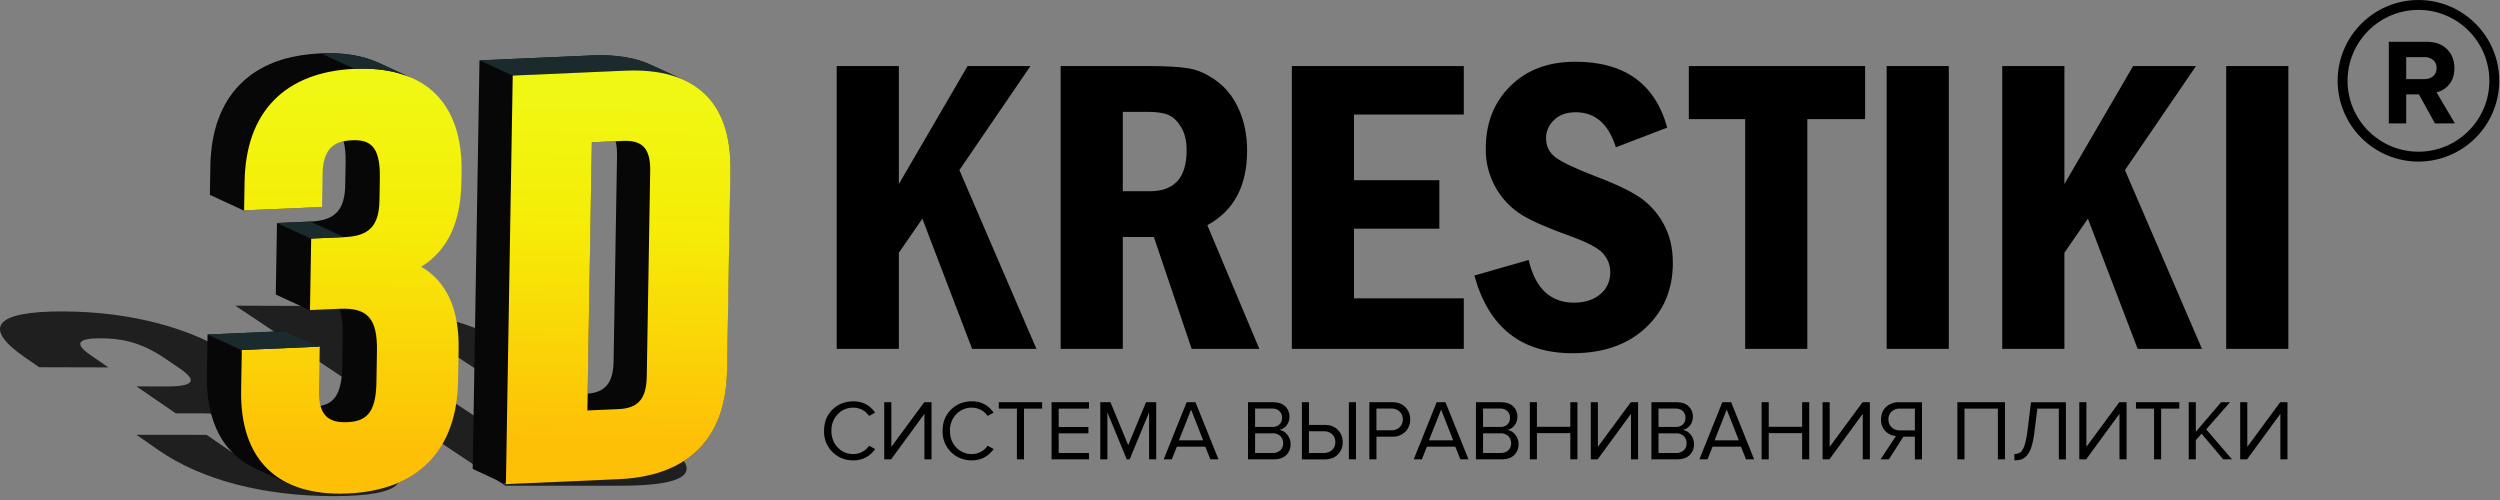 <?xml version="1.0" encoding="UTF-8"?> <svg xmlns="http://www.w3.org/2000/svg" width="100" height="20" viewBox="0 0 100 20" fill="none"><rect x="0" y="0" width="100" height="20" fill="#808080" stroke="none"/> <g clip-path="url(#clip0_141_38)"> <path opacity="0.8" d="M14.995 18.02L14.156 17.458C13.015 16.692 11.665 16.199 10.033 15.952C10.969 15.719 10.868 15.25 9.725 14.482L9.45 14.297C7.698 13.12 5.24 12.467 2.53 12.457C-0.18 12.447 -0.734 13.092 0.968 14.274L1.566 14.689L4.336 14.696L3.628 14.21C2.959 13.751 3.09 13.529 4.028 13.532C4.752 13.534 5.564 13.633 6.592 14.331L7.18 14.73C7.926 15.237 7.753 15.462 6.62 15.459L5.461 15.456L7.028 16.532L8.038 16.534C9.335 16.536 10.207 16.786 11.146 17.423L11.976 17.986C12.796 18.543 12.716 18.77 11.698 18.769C10.736 18.769 9.941 18.545 9.272 18.086L8.265 17.394L5.458 17.391L6.352 18.012C8.055 19.194 10.54 19.845 13.351 19.845C16.163 19.845 16.747 19.197 14.995 18.02ZM26.422 17.644L20.84 14.043C19.032 12.875 16.622 12.253 13.87 12.243L9.413 12.227L20.212 19.429H24.831C27.681 19.428 28.232 18.811 26.422 17.644ZM17.845 13.983L23.529 17.691C24.227 18.147 24.105 18.359 23.148 18.358L21.587 18.357L13.928 13.305L15.45 13.31C16.386 13.314 17.146 13.528 17.845 13.983Z" fill="#070707"></path> <path d="M29.214 6.605C29.213 6.5 29.209 6.394 29.203 6.288L29.198 6.224C29.192 6.139 29.184 6.054 29.174 5.969L29.17 5.924L29.165 5.887L29.153 5.804L29.133 5.677L29.118 5.595L29.108 5.541L29.099 5.502C29.084 5.428 29.066 5.355 29.046 5.281L29.038 5.246L29.034 5.235C29.013 5.159 28.99 5.084 28.964 5.009L28.96 4.998L28.941 4.949C28.923 4.901 28.906 4.853 28.886 4.806L28.876 4.781L28.853 4.731C28.836 4.692 28.818 4.653 28.799 4.614L28.783 4.579L28.761 4.539L28.702 4.43L28.679 4.388L28.661 4.36C28.639 4.323 28.615 4.287 28.591 4.25L28.563 4.205L28.551 4.189C28.511 4.132 28.468 4.075 28.424 4.02L28.423 4.019L28.419 4.015C28.367 3.951 28.311 3.889 28.253 3.829L28.203 3.78L28.162 3.741C28.127 3.709 28.092 3.678 28.056 3.646L28.036 3.629L28.033 3.626L27.995 3.597C27.959 3.568 27.923 3.539 27.885 3.512L27.825 3.471C27.792 3.449 27.759 3.426 27.725 3.404L27.711 3.395C27.668 3.369 27.625 3.343 27.58 3.318L27.573 3.314C27.525 3.287 27.475 3.262 27.425 3.237L27.374 3.213L27.341 3.198C27.347 3.201 27.353 3.204 27.359 3.205L26.037 2.595C25.409 2.305 24.624 2.177 23.69 2.218L19.18 2.415L19.099 7.273L18.907 18.757L20.23 19.367L24.74 19.17C24.853 19.165 24.963 19.157 25.072 19.148L25.158 19.14C25.254 19.13 25.349 19.119 25.441 19.106L25.479 19.101C25.582 19.086 25.682 19.068 25.78 19.048L25.855 19.032C25.937 19.014 26.018 18.995 26.098 18.975L26.151 18.962C26.244 18.937 26.334 18.909 26.422 18.88L26.485 18.858C26.557 18.833 26.628 18.806 26.698 18.777L26.755 18.754C26.838 18.719 26.918 18.682 26.997 18.642L27.046 18.616C27.111 18.582 27.174 18.547 27.236 18.51L27.271 18.491L27.292 18.477C27.363 18.433 27.432 18.388 27.498 18.341L27.521 18.323C27.653 18.226 27.778 18.121 27.896 18.007L27.927 17.977C27.984 17.92 28.038 17.861 28.091 17.801L28.105 17.786L28.142 17.74C28.168 17.709 28.194 17.677 28.218 17.645L28.27 17.575C28.294 17.543 28.317 17.51 28.339 17.477L28.388 17.403C28.41 17.369 28.431 17.335 28.452 17.3L28.497 17.223L28.556 17.114L28.584 17.062L28.599 17.03L28.629 16.967L28.679 16.855L28.707 16.789L28.754 16.669L28.777 16.607C28.795 16.556 28.813 16.504 28.829 16.451L28.839 16.42L28.841 16.415L28.848 16.388C28.868 16.32 28.887 16.252 28.905 16.182L28.924 16.101C28.937 16.046 28.949 15.99 28.96 15.933L28.97 15.889L28.981 15.827L28.997 15.73C29.004 15.689 29.01 15.647 29.015 15.605L29.028 15.505L29.034 15.462L29.038 15.417C29.048 15.323 29.056 15.228 29.062 15.132L29.065 15.095L29.066 15.079C29.071 14.99 29.074 14.9 29.076 14.808L29.209 6.818L29.21 6.63C29.214 6.621 29.214 6.613 29.214 6.605ZM24.544 14.445C24.543 14.496 24.541 14.547 24.538 14.597L24.534 14.643C24.531 14.676 24.529 14.708 24.525 14.739L24.518 14.79C24.509 14.859 24.496 14.927 24.478 14.994L24.466 15.039C24.459 15.063 24.451 15.086 24.443 15.109L24.429 15.147C24.419 15.173 24.408 15.198 24.396 15.222L24.385 15.245C24.37 15.276 24.352 15.306 24.333 15.334L24.324 15.346C24.309 15.369 24.293 15.39 24.276 15.41L24.258 15.431L24.223 15.467C24.203 15.487 24.182 15.506 24.16 15.523C24.15 15.531 24.141 15.539 24.13 15.546C24.095 15.572 24.058 15.595 24.02 15.615C23.995 15.628 23.969 15.639 23.943 15.65L23.922 15.659C23.886 15.673 23.85 15.685 23.813 15.695L23.805 15.697C23.772 15.706 23.738 15.714 23.704 15.72L23.669 15.726C23.64 15.732 23.611 15.736 23.582 15.738L23.546 15.742L23.502 15.745L23.644 7.227L23.67 5.69L24.624 5.648C24.667 5.809 24.685 6.004 24.681 6.236L24.544 14.445Z" fill="#070707"></path> <path d="M27.362 3.203L26.039 2.593C25.411 2.303 24.626 2.175 23.692 2.216L19.182 2.413L20.505 3.023L25.015 2.826C25.482 2.806 25.912 2.827 26.303 2.89C26.695 2.954 27.048 3.058 27.362 3.203Z" fill="#1A2A2D"></path> <path d="M25.019 2.826L20.509 3.023L20.428 7.881L20.237 19.332L20.173 19.365L20.236 19.362V19.365L24.746 19.168C24.859 19.163 24.969 19.155 25.078 19.146L25.164 19.138C25.26 19.129 25.355 19.117 25.447 19.104L25.485 19.099C25.588 19.084 25.688 19.066 25.786 19.046L25.861 19.03C25.96 19.008 26.059 18.985 26.157 18.96C26.25 18.935 26.34 18.907 26.428 18.878L26.491 18.856C26.563 18.831 26.634 18.804 26.704 18.776L26.761 18.753C26.844 18.718 26.924 18.681 27.003 18.641L27.052 18.615C27.117 18.581 27.18 18.546 27.242 18.509L27.277 18.49L27.298 18.476C27.369 18.432 27.438 18.387 27.505 18.34L27.528 18.323C27.66 18.226 27.785 18.12 27.903 18.007L27.934 17.977C27.991 17.92 28.045 17.861 28.098 17.801L28.112 17.786L28.149 17.74L28.226 17.645L28.278 17.575C28.302 17.543 28.325 17.51 28.347 17.477L28.396 17.403C28.418 17.369 28.439 17.334 28.46 17.3L28.505 17.223L28.564 17.114L28.592 17.062L28.607 17.03L28.637 16.967L28.687 16.855L28.715 16.789L28.762 16.669L28.785 16.607C28.803 16.556 28.821 16.504 28.837 16.451L28.847 16.42L28.848 16.415L28.855 16.388C28.875 16.32 28.894 16.252 28.912 16.182L28.931 16.101C28.944 16.046 28.956 15.99 28.967 15.933L28.977 15.889L28.988 15.827L29.004 15.73C29.011 15.689 29.017 15.647 29.022 15.605L29.035 15.506L29.041 15.463L29.045 15.418C29.055 15.323 29.063 15.228 29.069 15.133L29.072 15.096L29.073 15.08C29.078 14.991 29.081 14.901 29.083 14.809L29.216 6.819C29.264 4.084 27.81 2.705 25.019 2.826ZM23.648 7.228L23.674 5.69L24.925 5.636C25.707 5.602 26.023 5.951 26.008 6.847L25.871 15.056C25.856 15.952 25.528 16.329 24.746 16.364L23.495 16.418L23.648 7.228Z" fill="url(#paint0_linear_141_38)"></path> <path d="M18.436 6.55V6.509L18.431 6.446L18.424 6.312C18.422 6.273 18.419 6.235 18.416 6.196L18.402 6.067L18.396 6.005L18.389 5.949L18.375 5.851C18.368 5.81 18.362 5.77 18.355 5.729L18.337 5.635L18.329 5.588L18.311 5.506C18.295 5.432 18.277 5.359 18.258 5.286L18.245 5.24C18.228 5.178 18.209 5.117 18.189 5.057L18.172 5.01L18.14 4.919L18.13 4.896C18.097 4.812 18.062 4.73 18.024 4.649L18.02 4.637C18.015 4.627 18.009 4.618 18.005 4.608C17.972 4.541 17.937 4.475 17.899 4.411C17.893 4.4 17.889 4.388 17.881 4.378L17.869 4.358C17.825 4.284 17.778 4.213 17.729 4.143L17.721 4.132C17.691 4.09 17.66 4.048 17.628 4.008L17.616 3.996C17.588 3.961 17.559 3.927 17.529 3.894L17.515 3.878L17.465 3.825L17.39 3.747C17.372 3.729 17.353 3.712 17.334 3.695L17.288 3.652L17.262 3.629C17.232 3.603 17.202 3.578 17.172 3.554L17.107 3.502C17.074 3.477 17.041 3.453 17.006 3.43L16.957 3.395L16.939 3.384C16.869 3.338 16.797 3.294 16.723 3.253L16.622 3.2L16.556 3.167L16.473 3.128C16.48 3.131 16.488 3.134 16.495 3.138L15.15 2.517C14.518 2.225 13.739 2.095 12.822 2.135C12.711 2.14 12.601 2.148 12.491 2.158L12.405 2.166C12.313 2.175 12.221 2.187 12.13 2.2L12.084 2.206C11.983 2.222 11.882 2.24 11.783 2.26L11.707 2.276C11.628 2.291 11.55 2.309 11.473 2.33L11.43 2.34L11.408 2.347C11.364 2.359 11.32 2.373 11.277 2.387L11.185 2.415C11.139 2.43 11.095 2.447 11.05 2.463L10.972 2.492C10.918 2.513 10.866 2.535 10.813 2.557L10.765 2.577C10.698 2.607 10.633 2.638 10.569 2.671L10.566 2.673C10.509 2.701 10.456 2.731 10.402 2.762L10.354 2.79C10.315 2.813 10.277 2.836 10.239 2.86L10.184 2.895C10.149 2.919 10.113 2.944 10.078 2.969L10.03 3.003L10.008 3.018L9.98 3.042C9.92 3.088 9.863 3.135 9.807 3.183L9.76 3.223C9.695 3.281 9.632 3.341 9.572 3.403C9.57 3.407 9.566 3.41 9.563 3.413C9.481 3.498 9.404 3.586 9.332 3.679L9.298 3.724C9.256 3.777 9.217 3.831 9.181 3.887L9.144 3.94L9.112 3.992L9.08 4.044C9.054 4.086 9.03 4.129 9.005 4.172L8.986 4.206C8.956 4.261 8.927 4.317 8.9 4.374L8.879 4.419L8.82 4.55L8.795 4.61L8.744 4.74C8.688 4.883 8.641 5.03 8.605 5.179L8.589 5.241L8.555 5.384L8.541 5.452C8.529 5.506 8.518 5.56 8.51 5.614L8.501 5.662C8.489 5.732 8.479 5.804 8.469 5.876L8.463 5.93C8.447 6.065 8.434 6.2 8.426 6.335L8.422 6.406C8.417 6.484 8.415 6.562 8.414 6.64L8.395 7.794L9.74 8.415L12.857 8.279L12.88 6.962C12.88 6.912 12.882 6.862 12.886 6.812L12.889 6.773L12.899 6.669L12.903 6.631L12.912 6.577C12.919 6.535 12.927 6.494 12.935 6.455L12.947 6.405C12.957 6.368 12.967 6.334 12.979 6.3L12.992 6.264C13.018 6.189 13.054 6.118 13.098 6.052L13.111 6.033L13.153 5.977L13.188 5.938L13.226 5.898C13.253 5.871 13.282 5.847 13.313 5.826L13.342 5.806C13.4 5.767 13.462 5.735 13.527 5.71L13.543 5.704C13.572 5.693 13.601 5.684 13.632 5.675L13.668 5.665L13.742 5.648C13.802 5.861 13.831 6.137 13.825 6.495L13.809 7.391C13.808 7.448 13.806 7.504 13.803 7.561L13.799 7.612C13.796 7.648 13.792 7.684 13.787 7.72L13.78 7.775L13.764 7.87L13.755 7.92C13.748 7.952 13.74 7.984 13.73 8.015L13.72 8.053C13.706 8.1 13.689 8.146 13.671 8.191C13.624 8.298 13.56 8.398 13.482 8.485L13.475 8.494L13.46 8.507C13.408 8.561 13.35 8.608 13.286 8.647H13.284C13.236 8.677 13.184 8.703 13.13 8.724C13.11 8.733 13.089 8.742 13.068 8.75C13.046 8.758 13.024 8.764 13.002 8.771C12.979 8.778 12.954 8.786 12.93 8.792C12.883 8.803 12.836 8.813 12.79 8.822L12.736 8.831L12.633 8.845L12.584 8.851C12.529 8.856 12.474 8.86 12.419 8.862L11.079 8.92L11.031 11.781L12.377 12.402L13.565 12.35C13.674 12.611 13.717 12.962 13.71 13.42L13.688 14.686C13.688 14.746 13.685 14.807 13.681 14.867L13.681 14.894C13.678 14.947 13.674 14.999 13.668 15.052L13.665 15.081C13.659 15.131 13.652 15.18 13.646 15.226L13.643 15.245C13.636 15.289 13.627 15.333 13.617 15.377L13.616 15.385C13.605 15.427 13.595 15.468 13.584 15.506L13.578 15.526C13.567 15.562 13.555 15.597 13.541 15.631L13.534 15.65C13.508 15.715 13.476 15.778 13.438 15.838L13.434 15.847C13.416 15.873 13.398 15.898 13.379 15.922C13.367 15.937 13.354 15.951 13.341 15.965L13.328 15.98L13.294 16.012L13.283 16.023C13.268 16.037 13.252 16.049 13.236 16.062L13.227 16.068C13.213 16.079 13.197 16.089 13.181 16.099L13.165 16.11C13.146 16.122 13.127 16.132 13.107 16.141C13.081 16.154 13.054 16.166 13.027 16.177L13.012 16.182C12.985 16.192 12.956 16.202 12.927 16.21L12.911 16.214C12.883 16.221 12.855 16.228 12.826 16.234H12.823L12.796 16.239L12.793 16.228L12.786 16.194C12.778 16.166 12.773 16.137 12.768 16.109L12.758 16.039C12.748 15.968 12.741 15.897 12.739 15.825L12.738 15.805C12.736 15.749 12.735 15.694 12.736 15.638L12.767 13.866L11.421 13.245L8.302 13.38L8.275 14.99C8.259 15.928 8.42 16.715 8.747 17.344C9.063 17.962 9.58 18.454 10.213 18.739L11.559 19.36L11.525 19.343L11.595 19.375L11.637 19.395C11.707 19.425 11.78 19.454 11.854 19.48L11.914 19.5C11.97 19.519 12.027 19.537 12.085 19.554L12.165 19.576C12.22 19.591 12.275 19.605 12.332 19.618L12.411 19.636C12.607 19.678 12.805 19.707 13.005 19.723C13.069 19.729 13.136 19.734 13.203 19.738L13.299 19.743C13.364 19.746 13.431 19.747 13.499 19.748L13.589 19.749C13.77 19.749 13.95 19.742 14.13 19.728L14.209 19.721L14.368 19.705L14.46 19.694L14.601 19.675L14.694 19.66C14.814 19.641 14.932 19.618 15.05 19.591L15.136 19.571L15.268 19.536L15.347 19.515C15.396 19.501 15.444 19.485 15.493 19.469L15.55 19.451C15.616 19.429 15.681 19.405 15.745 19.38L15.784 19.364L15.934 19.302L15.999 19.272C16.039 19.254 16.078 19.235 16.116 19.216L16.186 19.18C16.223 19.161 16.258 19.143 16.291 19.123L16.361 19.082C16.395 19.062 16.428 19.042 16.46 19.021L16.527 18.978L16.625 18.912L16.686 18.868L16.785 18.792L16.837 18.75L16.851 18.74L16.907 18.69C16.937 18.665 16.965 18.64 16.994 18.614L17.061 18.55C17.088 18.524 17.114 18.498 17.14 18.471C17.163 18.449 17.183 18.425 17.204 18.402L17.279 18.32L17.338 18.247L17.407 18.161L17.427 18.137L17.448 18.105C17.504 18.031 17.556 17.954 17.605 17.876C17.656 17.795 17.704 17.712 17.75 17.627L17.771 17.581C17.798 17.53 17.823 17.478 17.846 17.426L17.881 17.351L17.951 17.181L17.97 17.135L17.976 17.118C18.003 17.043 18.029 16.966 18.053 16.888L18.058 16.869C18.081 16.797 18.102 16.723 18.12 16.648L18.127 16.627L18.14 16.566C18.153 16.51 18.165 16.454 18.177 16.398L18.195 16.303C18.204 16.248 18.215 16.192 18.223 16.136L18.233 16.079L18.238 16.04C18.247 15.971 18.256 15.901 18.262 15.83L18.27 15.761C18.279 15.667 18.285 15.571 18.291 15.474L18.291 15.461C18.296 15.386 18.297 15.31 18.299 15.233L18.32 13.972L18.32 13.778L18.319 13.711L18.317 13.647C18.314 13.564 18.31 13.481 18.305 13.398V13.396C18.297 13.298 18.288 13.2 18.276 13.102L18.273 13.083C18.27 13.05 18.264 13.019 18.259 12.986C18.252 12.937 18.244 12.887 18.235 12.839L18.232 12.815L18.209 12.707C18.201 12.67 18.194 12.632 18.184 12.596L18.18 12.576C18.171 12.534 18.159 12.494 18.146 12.453L18.123 12.368L18.12 12.356C18.103 12.302 18.085 12.248 18.066 12.195C18.061 12.181 18.056 12.166 18.05 12.152L18.049 12.149C18.024 12.081 17.997 12.014 17.966 11.948L17.965 11.945C17.947 11.903 17.925 11.864 17.905 11.823C17.892 11.797 17.881 11.77 17.866 11.744L17.866 11.742C17.828 11.673 17.788 11.606 17.745 11.54L17.739 11.53C17.707 11.481 17.673 11.433 17.637 11.386L17.61 11.35L17.555 11.281L17.526 11.249C17.498 11.216 17.468 11.183 17.438 11.151C17.416 11.128 17.395 11.105 17.372 11.084C17.34 11.052 17.306 11.021 17.271 10.991L17.204 10.932C17.165 10.9 17.125 10.869 17.084 10.839L17.023 10.794C16.961 10.75 16.896 10.709 16.831 10.67L16.829 10.669C16.885 10.634 16.939 10.598 16.992 10.56L17.006 10.549L17.078 10.495C17.113 10.469 17.148 10.442 17.18 10.415L17.25 10.354C17.273 10.334 17.297 10.315 17.32 10.294L17.343 10.271L17.413 10.201C17.441 10.173 17.468 10.145 17.494 10.115L17.561 10.039L17.61 9.983L17.634 9.951C17.66 9.917 17.686 9.883 17.71 9.848L17.77 9.764C17.795 9.727 17.818 9.69 17.841 9.653C17.855 9.632 17.869 9.611 17.881 9.589L17.892 9.567C17.936 9.492 17.977 9.415 18.015 9.334L18.015 9.331C18.052 9.252 18.087 9.17 18.119 9.086L18.13 9.062C18.151 9.006 18.171 8.95 18.189 8.893L18.192 8.884C18.213 8.817 18.233 8.749 18.252 8.679L18.268 8.614L18.308 8.443L18.322 8.383L18.328 8.355C18.373 8.115 18.403 7.872 18.416 7.628L18.422 7.533L18.425 7.456C18.428 7.4 18.429 7.344 18.43 7.288L18.438 6.878C18.44 6.769 18.439 6.659 18.436 6.55Z" fill="#070707"></path> <path d="M18.456 7.293L18.463 6.883C18.509 4.098 16.993 2.631 14.193 2.753C11.398 2.874 9.83 4.476 9.784 7.261L9.764 8.415L12.882 8.279L12.904 6.962C12.919 6.05 13.268 5.646 14.073 5.611C14.781 5.58 15.216 5.819 15.194 7.116L15.179 8.012C15.162 9.03 14.77 9.442 13.787 9.484L12.447 9.542L12.399 12.403L13.589 12.351C14.712 12.302 15.099 12.746 15.078 14.042L15.057 15.308C15.036 16.584 14.593 16.856 13.885 16.887C13.08 16.922 12.744 16.547 12.76 15.636L12.79 13.864L9.672 14L9.645 15.61C9.598 18.4 11.115 19.862 13.91 19.74C16.71 19.618 18.278 18.021 18.324 15.231L18.345 13.97C18.372 12.37 17.87 11.263 16.854 10.67C17.905 10.014 18.429 8.903 18.456 7.293Z" fill="url(#paint1_linear_141_38)"></path> <path d="M9.649 14.001L8.303 13.38L11.421 13.244L12.767 13.865L9.649 14.001ZM12.425 9.543L11.08 8.922L12.42 8.864L13.765 9.485L12.425 9.543ZM14.171 2.752L12.826 2.131C13.744 2.091 14.523 2.222 15.155 2.513L16.5 3.135C15.868 2.843 15.089 2.712 14.171 2.752Z" fill="#1A2A2D"></path> <path d="M33.468 2.643H35.954V7.362L38.702 2.643H41.217L38.376 6.803L41.457 13.955H38.885L36.894 8.747L35.954 10.11V13.955H33.468V2.643ZM42.426 2.643H45.981C46.671 2.643 47.2 2.675 47.568 2.738C47.936 2.802 48.307 2.973 48.683 3.252C49.059 3.531 49.353 3.912 49.565 4.396C49.778 4.879 49.884 5.423 49.884 6.024C49.884 7.439 49.354 8.433 48.293 9.007L50.373 13.954H47.667L46.154 9.479H44.912V13.954H42.426V2.643ZM44.912 4.474V7.648H46.006C46.978 7.648 47.465 7.104 47.465 6.016C47.465 5.64 47.393 5.332 47.249 5.092C47.105 4.852 46.938 4.689 46.748 4.603C46.558 4.517 46.277 4.474 45.907 4.474H44.912ZM51.674 2.643H58.552V4.582H54.16V7.209H57.574V9.148H54.16V11.933H58.552V13.955H51.674V2.643ZM66.69 5.104L64.635 5.891C64.342 4.957 63.806 4.49 63.027 4.49C62.663 4.49 62.374 4.594 62.161 4.801C62.06 4.893 61.98 5.005 61.925 5.13C61.87 5.254 61.842 5.389 61.842 5.526C61.842 5.847 61.967 6.102 62.219 6.293C62.471 6.484 62.997 6.734 63.798 7.043C64.527 7.314 65.1 7.581 65.518 7.847C65.935 8.112 66.272 8.473 66.529 8.929C66.786 9.385 66.914 9.914 66.914 10.516C66.914 11.571 66.551 12.437 65.824 13.114C65.098 13.791 64.124 14.129 62.903 14.129C60.853 14.129 59.544 13.093 58.975 11.021L61.146 10.399C61.411 11.537 62.016 12.106 62.961 12.106C63.392 12.106 63.741 11.994 64.009 11.771C64.277 11.547 64.411 11.253 64.411 10.888C64.411 10.612 64.317 10.365 64.129 10.146C63.941 9.928 63.51 9.697 62.836 9.454C61.969 9.145 61.322 8.864 60.897 8.613C60.441 8.333 60.067 7.94 59.81 7.471C59.553 7.003 59.422 6.475 59.431 5.941C59.431 4.925 59.758 4.092 60.413 3.443C61.068 2.794 61.934 2.469 63.011 2.469C64.977 2.469 66.204 3.347 66.69 5.104ZM67.552 2.643H74.605V4.764H72.293V13.954H69.807V4.764H67.553L67.552 2.643ZM75.466 2.643H77.952V13.955H75.466V2.643ZM80.09 2.643H82.576V7.362L85.324 2.643H87.839L84.998 6.803L88.079 13.955H85.507L83.516 8.747L82.576 10.11V13.955H80.09V2.643ZM89.048 2.643H91.534V13.955H89.048V2.643Z" fill="black"></path> <path d="M96.738 6.464C95.881 6.463 95.059 6.122 94.454 5.516C93.848 4.91 93.507 4.089 93.506 3.232C93.505 1.45 94.956 0 96.738 0C98.52 0 99.97 1.45 99.97 3.232C99.969 4.089 99.628 4.91 99.022 5.516C98.416 6.122 97.595 6.463 96.738 6.464ZM96.738 0.396C95.174 0.396 93.902 1.669 93.902 3.232C93.902 4.795 95.174 6.068 96.738 6.068C98.302 6.068 99.574 4.796 99.574 3.232C99.574 1.668 98.302 0.396 96.738 0.396Z" fill="black"></path> <path d="M98.195 4.936H97.398L96.757 3.776H96.248V4.936H95.553V1.672H97.08C97.416 1.672 97.683 1.77 97.88 1.966C98.077 2.162 98.176 2.415 98.176 2.724C98.176 2.991 98.107 3.208 97.968 3.375C97.84 3.535 97.661 3.647 97.462 3.693L98.195 4.936ZM96.977 3.165C97.12 3.165 97.238 3.125 97.329 3.045C97.42 2.965 97.466 2.858 97.466 2.724C97.466 2.59 97.42 2.483 97.329 2.404C97.23 2.321 97.105 2.279 96.977 2.284H96.248V3.165H96.977Z" fill="black"></path> <path d="M34.137 18.415C33.98 18.419 33.825 18.391 33.68 18.333C33.535 18.276 33.404 18.189 33.294 18.078C33.184 17.967 33.097 17.835 33.04 17.69C32.983 17.544 32.956 17.389 32.962 17.233C32.962 16.886 33.074 16.602 33.3 16.382C33.525 16.162 33.804 16.052 34.137 16.052C34.502 16.052 34.791 16.202 35.004 16.504L34.764 16.638C34.694 16.535 34.601 16.452 34.492 16.394C34.383 16.336 34.261 16.306 34.138 16.306C34.02 16.303 33.904 16.325 33.795 16.37C33.687 16.415 33.589 16.482 33.509 16.568C33.425 16.657 33.359 16.761 33.316 16.875C33.273 16.99 33.252 17.112 33.257 17.234C33.257 17.503 33.341 17.725 33.509 17.9C33.589 17.985 33.687 18.052 33.795 18.098C33.904 18.143 34.02 18.165 34.138 18.162C34.266 18.162 34.386 18.132 34.497 18.071C34.605 18.014 34.697 17.931 34.764 17.829L35.007 17.963C34.91 18.104 34.781 18.22 34.629 18.299C34.477 18.378 34.308 18.418 34.137 18.415ZM35.644 18.374H35.37V16.089H35.654V17.873L36.97 16.089H37.261V18.374H36.977V16.552L35.644 18.374ZM38.878 18.415C38.721 18.419 38.566 18.391 38.421 18.333C38.276 18.276 38.145 18.189 38.035 18.078C37.925 17.967 37.838 17.835 37.781 17.69C37.724 17.544 37.697 17.389 37.703 17.233C37.703 16.886 37.815 16.602 38.041 16.382C38.266 16.162 38.545 16.052 38.878 16.052C39.243 16.052 39.532 16.202 39.745 16.504L39.505 16.638C39.435 16.535 39.342 16.452 39.233 16.394C39.124 16.336 39.002 16.306 38.879 16.306C38.761 16.303 38.645 16.325 38.536 16.37C38.428 16.415 38.33 16.482 38.25 16.568C38.166 16.657 38.1 16.761 38.057 16.875C38.014 16.99 37.993 17.112 37.998 17.234C37.998 17.503 38.082 17.725 38.25 17.9C38.33 17.985 38.428 18.052 38.536 18.098C38.645 18.143 38.761 18.165 38.879 18.162C39.007 18.162 39.127 18.132 39.238 18.071C39.346 18.014 39.438 17.931 39.505 17.829L39.748 17.963C39.526 18.264 39.236 18.415 38.878 18.415ZM40.96 18.374H40.676V16.343H39.953V16.089H41.686V16.343H40.96V18.374ZM43.56 18.374H42.063V16.089H43.56V16.343H42.347V17.079H43.536V17.333H42.347V18.12H43.56V18.374ZM46.248 18.374H45.964V16.494L45.186 18.374H45.07L44.296 16.494V18.374H44.012V16.089H44.419L45.128 17.809L45.841 16.089H46.248V18.374ZM48.739 18.374H48.414L48.212 17.867H47.075L46.873 18.374H46.548L47.466 16.089H47.819L48.739 18.374ZM48.126 17.613L47.643 16.383L47.157 17.613H48.126ZM50.962 18.374H49.92V16.089H50.937C51.134 16.089 51.289 16.143 51.405 16.25C51.462 16.303 51.507 16.369 51.537 16.442C51.566 16.514 51.581 16.592 51.578 16.671C51.581 16.797 51.54 16.92 51.462 17.019C51.391 17.11 51.29 17.172 51.178 17.196C51.303 17.216 51.416 17.285 51.492 17.388C51.58 17.498 51.624 17.621 51.624 17.758C51.627 17.84 51.613 17.923 51.583 18C51.553 18.077 51.507 18.147 51.448 18.205C51.328 18.317 51.167 18.374 50.962 18.374ZM50.889 17.079C51.015 17.079 51.112 17.045 51.18 16.976C51.249 16.908 51.283 16.82 51.283 16.712C51.283 16.604 51.248 16.516 51.178 16.446C51.139 16.41 51.093 16.382 51.044 16.364C50.994 16.346 50.941 16.339 50.889 16.342H50.204V17.078H50.889V17.079ZM50.903 18.12C51.016 18.127 51.128 18.088 51.215 18.014C51.253 17.976 51.282 17.931 51.302 17.882C51.321 17.832 51.33 17.779 51.328 17.726C51.329 17.674 51.32 17.622 51.301 17.574C51.282 17.526 51.253 17.482 51.217 17.445C51.175 17.406 51.125 17.375 51.071 17.356C51.017 17.337 50.96 17.328 50.903 17.332H50.204V18.119H50.903V18.12ZM52.075 16.089H52.359V16.997H52.993C53.212 16.997 53.386 17.063 53.515 17.196C53.644 17.328 53.709 17.492 53.709 17.686C53.709 17.88 53.645 18.043 53.517 18.176C53.389 18.309 53.215 18.375 52.993 18.375H52.075V16.089ZM52.958 17.25H52.358V18.12H52.958C53.093 18.12 53.202 18.08 53.287 17.998C53.372 17.917 53.414 17.813 53.414 17.685C53.414 17.557 53.372 17.453 53.287 17.371C53.197 17.289 53.079 17.245 52.958 17.25ZM54.239 18.374H53.955V16.089H54.239V18.374ZM55.058 18.374H54.774V16.089H55.692C55.914 16.089 56.088 16.155 56.216 16.288C56.279 16.352 56.328 16.429 56.361 16.513C56.394 16.598 56.41 16.687 56.408 16.778C56.41 16.868 56.394 16.958 56.36 17.042C56.327 17.127 56.277 17.203 56.214 17.268C56.145 17.335 56.063 17.388 55.973 17.422C55.884 17.456 55.788 17.471 55.692 17.467H55.058V18.374ZM55.657 17.212C55.717 17.214 55.777 17.204 55.833 17.184C55.89 17.163 55.941 17.131 55.986 17.09C56.028 17.049 56.061 17 56.083 16.946C56.105 16.892 56.115 16.834 56.113 16.776C56.115 16.718 56.105 16.66 56.083 16.606C56.061 16.552 56.028 16.503 55.986 16.463C55.941 16.422 55.89 16.39 55.833 16.369C55.777 16.348 55.717 16.338 55.657 16.341H55.057V17.211L55.657 17.212ZM58.74 18.374H58.415L58.213 17.867H57.076L56.874 18.374H56.549L57.467 16.089H57.82L58.74 18.374ZM58.127 17.613L57.644 16.383L57.158 17.613H58.127ZM60.079 18.374H59.038V16.089H60.055C60.252 16.089 60.407 16.143 60.523 16.25C60.58 16.303 60.625 16.369 60.655 16.442C60.684 16.514 60.699 16.592 60.696 16.671C60.699 16.797 60.658 16.92 60.58 17.019C60.509 17.11 60.408 17.172 60.296 17.196C60.421 17.216 60.534 17.285 60.61 17.388C60.698 17.498 60.742 17.621 60.742 17.758C60.745 17.84 60.731 17.923 60.701 18C60.671 18.077 60.624 18.147 60.566 18.205C60.446 18.317 60.285 18.374 60.079 18.374ZM60.007 17.079C60.133 17.079 60.23 17.045 60.298 16.976C60.367 16.908 60.401 16.82 60.401 16.712C60.401 16.604 60.366 16.516 60.296 16.446C60.257 16.41 60.211 16.382 60.162 16.364C60.112 16.346 60.059 16.339 60.007 16.342H59.322V17.078H60.007V17.079ZM60.021 18.12C60.134 18.127 60.246 18.088 60.333 18.014C60.371 17.976 60.4 17.931 60.42 17.882C60.439 17.832 60.448 17.779 60.446 17.726C60.447 17.674 60.438 17.622 60.419 17.574C60.4 17.526 60.371 17.482 60.335 17.445C60.293 17.406 60.243 17.375 60.189 17.356C60.135 17.337 60.078 17.328 60.021 17.332H59.322V18.119H60.021V18.12ZM63.097 18.374H62.813V17.326H61.477V18.374H61.193V16.089H61.477V17.072H62.813V16.089H63.097V18.374ZM63.906 18.374H63.632V16.089H63.916V17.873L65.232 16.089H65.523V18.374H65.239V16.552L63.906 18.374ZM67.098 18.374H66.057V16.089H67.074C67.271 16.089 67.426 16.143 67.542 16.25C67.599 16.303 67.644 16.369 67.674 16.442C67.704 16.514 67.718 16.592 67.715 16.671C67.718 16.797 67.677 16.92 67.599 17.019C67.528 17.11 67.427 17.172 67.315 17.196C67.44 17.216 67.553 17.285 67.629 17.388C67.717 17.498 67.761 17.621 67.761 17.758C67.764 17.84 67.75 17.923 67.72 18C67.69 18.077 67.644 18.147 67.585 18.205C67.464 18.317 67.303 18.374 67.098 18.374ZM67.026 17.079C67.152 17.079 67.249 17.045 67.317 16.976C67.386 16.908 67.42 16.82 67.42 16.712C67.42 16.604 67.385 16.516 67.315 16.446C67.276 16.41 67.23 16.382 67.181 16.364C67.131 16.346 67.078 16.339 67.026 16.342H66.34V17.078H67.026V17.079ZM67.039 18.12C67.152 18.127 67.264 18.088 67.351 18.014C67.389 17.976 67.418 17.931 67.438 17.882C67.457 17.832 67.466 17.779 67.464 17.726C67.465 17.674 67.456 17.622 67.437 17.574C67.418 17.526 67.389 17.482 67.353 17.445C67.311 17.406 67.261 17.375 67.207 17.356C67.153 17.337 67.096 17.328 67.039 17.332H66.34V18.119H67.039V18.12ZM70.166 18.374H69.841L69.639 17.867H68.502L68.3 18.374H67.975L68.893 16.089H69.246L70.166 18.374ZM69.553 17.613L69.07 16.383L68.584 17.613H69.553ZM72.369 18.374H72.085V17.326H70.749V18.374H70.465V16.089H70.749V17.072H72.085V16.089H72.369V18.374ZM73.177 18.374H72.903V16.089H73.187V17.873L74.503 16.089H74.794V18.374H74.51V16.552L73.177 18.374ZM75.554 18.374H75.222L75.838 17.442C75.677 17.431 75.527 17.361 75.415 17.247C75.356 17.184 75.31 17.11 75.28 17.03C75.251 16.949 75.237 16.863 75.242 16.778C75.242 16.57 75.309 16.404 75.442 16.278C75.583 16.15 75.77 16.082 75.961 16.09H76.879V18.375H76.595V17.467H76.136L75.554 18.374ZM75.992 17.216H76.595V16.343H75.992C75.931 16.34 75.871 16.35 75.815 16.37C75.758 16.392 75.707 16.424 75.663 16.465C75.621 16.505 75.587 16.554 75.566 16.608C75.544 16.662 75.533 16.72 75.536 16.778C75.536 16.906 75.579 17.011 75.665 17.093C75.708 17.134 75.76 17.166 75.816 17.187C75.872 17.208 75.932 17.218 75.992 17.216ZM80.199 18.374H79.915V16.343H78.579V18.374H78.295V16.089H80.199V18.374ZM80.575 18.415V18.161C80.66 18.164 80.744 18.14 80.815 18.093C80.877 18.047 80.932 17.956 80.979 17.821C81.038 17.631 81.078 17.435 81.099 17.237L81.239 16.09H82.637V18.375H82.353V16.344H81.493L81.38 17.259C81.358 17.463 81.318 17.665 81.262 17.862C81.227 17.992 81.165 18.113 81.08 18.217C81.02 18.287 80.944 18.342 80.858 18.376C80.766 18.404 80.67 18.417 80.575 18.415ZM83.446 18.374H83.172V16.089H83.456V17.873L84.772 16.089H85.063V18.374H84.779V16.552L83.446 18.374ZM86.446 18.374H86.162V16.343H85.439V16.089H87.172V16.343H86.446V18.374ZM89.282 18.374H88.929L88.062 17.347L87.833 17.607V18.374H87.549V16.089H87.833V17.271L88.844 16.089H89.2L88.248 17.175L89.282 18.374ZM89.882 18.374H89.608V16.089H89.892V17.873L91.208 16.089H91.499V18.374H91.215V16.552L89.882 18.374Z" fill="black"></path> </g> <defs> <linearGradient id="paint0_linear_141_38" x1="24.833" y1="4.146" x2="24.624" y2="17.763" gradientUnits="userSpaceOnUse"> <stop stop-color="#F0F712"></stop> <stop offset="0.373" stop-color="#F6EC07"></stop> <stop offset="1" stop-color="#FEBF07"></stop> </linearGradient> <linearGradient id="paint1_linear_141_38" x1="14.072" y1="3.882" x2="14.036" y2="18.236" gradientUnits="userSpaceOnUse"> <stop stop-color="#F0F712"></stop> <stop offset="0.373" stop-color="#F6EC07"></stop> <stop offset="1" stop-color="#FEBF07"></stop> </linearGradient> <clipPath id="clip0_141_38"> <rect width="100" height="19.845" fill="white"></rect> </clipPath> </defs> </svg> 